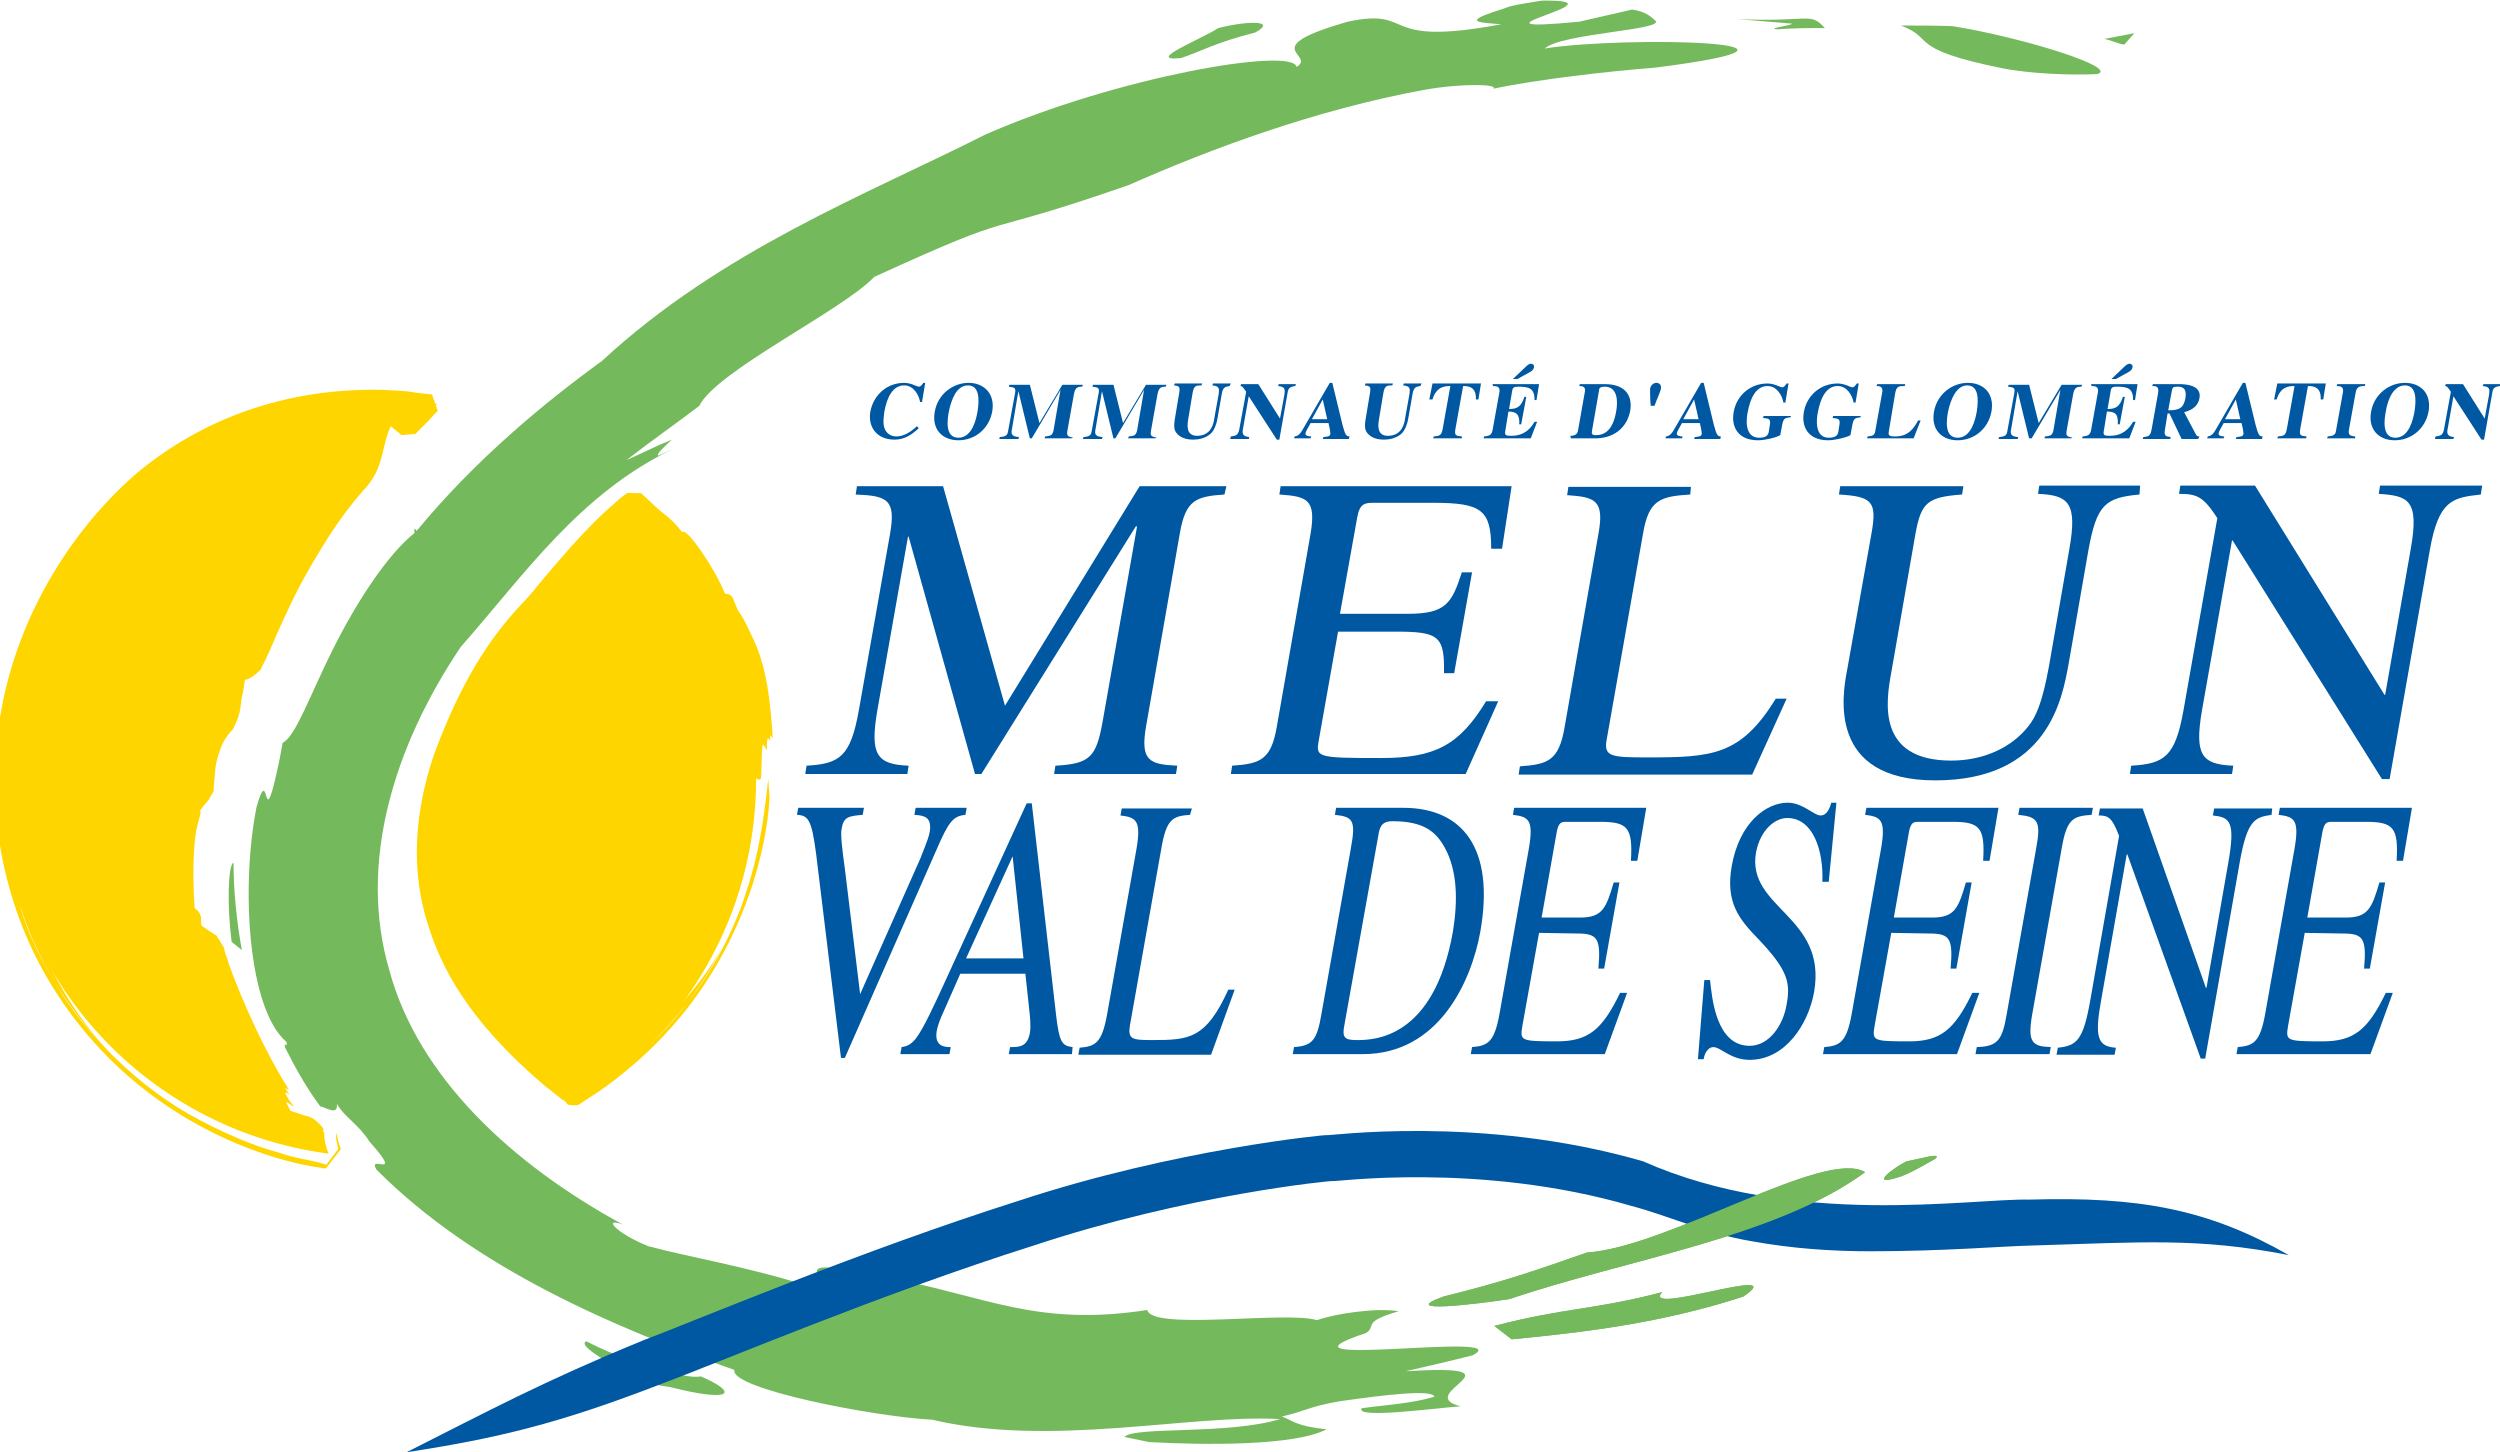 <?xml version="1.0" encoding="utf-8"?>
<!-- Generator: Adobe Illustrator 27.0.0, SVG Export Plug-In . SVG Version: 6.00 Build 0)  -->
<svg version="1.1" id="Calque_1" xmlns="http://www.w3.org/2000/svg" xmlns:xlink="http://www.w3.org/1999/xlink" x="0px" y="0px"
	 viewBox="0 0 391.8 227.6" style="enable-background:new 0 0 391.8 227.6;" xml:space="preserve">
<style type="text/css">
	.st0{fill:#0058A2;}
	.st1{fill:#74B95B;}
	.st2{fill:#FFD500;}
	.st3{fill:none;}
</style>
<g>
	<g>
		<path class="st0" d="M191.9,77.5c-4.4,0.3-6.1,0.8-7,6.1l-5.3,30.3c-0.9,5.3,0.5,5.9,4.9,6.1l-0.2,1.3h-19.1l0.2-1.3
			c5.4-0.3,6.4-1.3,7.4-6.9l5.4-30.6H178l-24.2,38.8h-1l-10.4-37.2h-0.1l-4.8,27.2c-1.2,7-0.1,8.5,4.9,8.7l-0.2,1.3h-16l0.2-1.3
			c5.2-0.3,6.9-1.4,8.2-8.7l4.9-27.7c0.9-5.3-0.4-5.9-5.4-6.1l0.2-1.3h13.5l9.7,34.4l21.1-34.4h13.6L191.9,77.5z"/>
		<path class="st0" d="M229.7,121.3h-36.8l0.2-1.3c4.4-0.3,6.1-0.9,7-6.1l5.3-30.3c0.9-5.4-0.6-5.8-4.9-6.1l0.2-1.3h36.2l-1.5,9.8
			h-1.7c0-6.1-1.5-7.2-9.1-7.2h-9.2c-1.4,0-2.3,0-2.7,2.3l-2.7,15.1h10.5c6.1,0,7-1.6,8.6-6.5h1.6l-2.8,15.8h-1.6
			c0.1-5.5-0.7-6.4-6.4-6.5L209.7,99l-3,16.9c-0.5,2.8-0.5,2.9,9.7,2.9c8.5,0,12.3-2,16.5-8.9h1.9L229.7,121.3z"/>
		<path class="st0" d="M264.9,77.5c-4.7,0.3-6.5,0.8-7.4,6.1l-5.7,32.3c-0.5,2.7,0.7,2.8,6.4,2.8c10.2,0,14.6-0.3,20.1-9.2h1.7
			l-5.4,11.9H238l0.2-1.3c4.4-0.3,6.1-0.9,7-6.1l5.3-30.3c1-5.4-0.6-5.8-4.9-6.1l0.2-1.3h19.2L264.9,77.5z"/>
		<path class="st0" d="M335.3,77.5c-5.4,0.5-6.7,1.6-8,8.7l-3.1,17.8c-1,5.5-3.2,18.3-20.9,18.3c-16.9,0-14.6-13.3-13.8-17.4
			l3.8-21.3c0.9-5,0.1-5.8-5.1-6.1l0.2-1.3h19.3l-0.2,1.3c-5.5,0.4-6.4,1.3-7.3,6.1l-3.8,21.8c-0.8,4.4-2.4,13.8,9.4,13.8
			c5.3,0,9.6-2.2,12.1-5.4c1.2-1.5,2.2-3.8,3.2-9.3l3.2-18.4c1.3-7.3-0.1-8.5-4.9-8.7l0.2-1.3h15.8L335.3,77.5z"/>
		<path class="st0" d="M388.8,77.5c-4.4,0.5-6.6,0.8-8,8.7l-6.3,35.9h-1.2l-23.4-37.4h-0.1l-4.7,26.6c-1.2,7-0.1,8.5,4.9,8.7
			l-0.2,1.3h-16l0.2-1.3c5.2-0.3,6.9-1.4,8.2-8.7l5.3-30.1c-2.2-3.4-3.2-3.8-6-3.8l0.2-1.3h11.7l20.3,32.8h0.1l4-22.8
			c1.4-7.8-0.4-8.4-5-8.7l0.2-1.3h16L388.8,77.5z"/>
		<path class="st0" d="M151.3,127.7c-1.9,0.2-2.6,1-4.5,5.4l-14.4,32.7h-0.6l-3.9-32c-0.7-5.3-1.2-6-3-6.1l0.2-1.1h10.3l-0.2,1.1
			c-2.2,0.2-3,0.3-3.3,2.2c-0.2,0.9,0.1,3.3,0.5,6.2l2.4,19.7l9.5-21.4c0.1-0.4,1.2-2.8,1.4-4c0.4-2.4-0.9-2.6-2.4-2.7l0.2-1.1h8
			L151.3,127.7z"/>
		<path class="st0" d="M151.4,150.2l7.3-16l1.7,16H151.4z M168.1,164.1c-1.7-0.2-2.1-0.8-2.6-5.1l-3.8-33.1h-0.8l-13.1,28.6
			c-1.2,2.6-3.1,6.8-4.3,8.3c-0.9,1.1-1.6,1.2-2.2,1.3l-0.2,1.1h7.7l0.2-1.1c-0.8,0-2.6,0-2.2-2.5c0.1-0.6,0.4-1.5,0.7-2.2l3-6.8
			h10.2l0.6,5.6c0.1,0.8,0.3,2.7,0.1,3.7c-0.4,2.2-1.7,2.2-3.1,2.2l-0.2,1.1h9.9L168.1,164.1z"/>
		<path class="st0" d="M186.5,127.7c-2.7,0.2-3.7,0.6-4.5,5.3l-4.9,27.6c-0.4,2.3,0.3,2.4,3.5,2.4c5.8,0,8.4-0.2,11.9-7.9h1
			l-3.7,10.2H169l0.2-1.1c2.5-0.2,3.5-0.8,4.3-5.2l4.6-25.9c0.8-4.6-0.1-5-2.5-5.3l0.2-1.1h11L186.5,127.7z"/>
		<path class="st0" d="M216,131c0.2-1.2,0.4-2.3,2.2-2.3c4.9,0,6.8,1.6,8.2,4.1c2,3.6,2.1,8.3,1.3,13.2c-3,17-12.6,17-15.1,17
			c-1.9,0-2.3-0.4-1.9-2.4L216,131z M202.6,165.2h11c11.9,0,17-11.4,18.4-19.2c2.3-13.1-2.8-19.4-12.1-19.4h-10.5l-0.2,1.1
			c2.9,0.3,3.3,0.9,2.5,5.3l-4.6,25.9c-0.7,4.1-1.4,5-4.3,5.2L202.6,165.2z"/>
		<path class="st0" d="M251.5,165.2h-21l0.2-1.1c2.5-0.2,3.5-0.8,4.3-5.2l4.6-25.9c0.8-4.6-0.1-5-2.5-5.3l0.2-1.1H258l-1.4,8.3h-1
			c0.3-5.2-0.5-6.1-4.8-6.1h-5.3c-0.8,0-1.3,0-1.6,2l-2.3,13h6c3.5,0,4.1-1.4,5.3-5.5h0.9l-2.4,13.5h-0.9c0.4-4.7-0.1-5.5-3.3-5.5
			l-6-0.1l-2.6,14.5c-0.4,2.4-0.4,2.5,5.4,2.5c4.9,0,7.1-1.8,9.9-7.6h1.1L251.5,165.2z"/>
		<path class="st0" d="M286.6,138.2h-1c0.2-4.8-1.4-10-5.5-10c-1.9,0-4.2,1.8-4.9,5.4c-1.5,8.8,11.2,9.9,9.1,21.9
			c-0.9,5-4.5,10.6-10.1,10.6c-3,0-4.5-2-5.7-2c-0.8,0-1.4,1-1.5,1.9h-0.9l1-12.4h0.9c0.3,2.7,0.9,10.3,6.2,10.3
			c3.1,0,5.3-3.3,5.8-6.5c0.6-3.3,0.3-5.3-4.5-10.3c-3-3.1-5.1-5.7-4.1-11.4c1.2-6.7,5.3-9.9,8.8-9.9c2.3,0,4.1,2,5.1,2
			c1.1,0,1.5-1.3,1.7-2h0.8L286.6,138.2z"/>
		<path class="st0" d="M306.7,165.2h-21l0.2-1.1c2.5-0.2,3.5-0.8,4.3-5.2l4.6-25.9c0.8-4.6-0.1-5-2.5-5.3l0.2-1.1h20.7l-1.4,8.3h-1
			c0.3-5.2-0.5-6.1-4.8-6.1h-5.3c-0.8,0-1.3,0-1.6,2l-2.3,13h6c3.5,0,4.1-1.4,5.3-5.5h0.9l-2.4,13.5h-0.9c0.4-4.7-0.1-5.5-3.3-5.5
			l-6-0.1l-2.6,14.5c-0.4,2.4-0.4,2.5,5.4,2.5c4.9,0,7.1-1.8,9.9-7.6h1.1L306.7,165.2z"/>
		<path class="st0" d="M309.8,164.1c3.3-0.1,4-1.1,4.7-5.2l4.6-25.9c0.8-4.3,0.3-5-2.8-5.3l0.2-1.1H328l-0.2,1.1
			c-2.9,0.2-3.9,0.6-4.7,5.3l-4.6,25.9c-0.8,4.5,0,5.1,2.9,5.2l-0.2,1.1h-11.6L309.8,164.1z"/>
		<path class="st0" d="M356,127.7c-2.5,0.4-3.8,0.6-5,7.5l-5.4,30.7h-0.7l-11.5-32h-0.1l-4,22.8c-1.1,6-0.5,7.3,2.3,7.5l-0.2,1.1
			h-9.1l0.2-1.1c3-0.3,4-1.2,5.1-7.5l4.5-25.7c-1.1-2.9-1.7-3.2-3.2-3.2l0.2-1.1h6.7l9.9,28.1h0.1l3.4-19.5c1.2-6.7,0.2-7.2-2.4-7.5
			l0.2-1.1h9.1L356,127.7z"/>
		<path class="st0" d="M371.5,165.2h-21l0.2-1.1c2.5-0.2,3.5-0.8,4.3-5.2l4.6-25.9c0.8-4.6-0.1-5-2.5-5.3l0.2-1.1h20.7l-1.4,8.3h-1
			c0.3-5.2-0.5-6.1-4.8-6.1h-5.3c-0.8,0-1.3,0-1.6,2l-2.3,13h6c3.5,0,4.1-1.4,5.3-5.5h0.9l-2.4,13.5h-0.9c0.4-4.7-0.1-5.5-3.3-5.5
			l-6-0.1l-2.6,14.5c-0.4,2.4-0.4,2.5,5.4,2.5c4.9,0,7.1-1.8,9.9-7.6h1.1L371.5,165.2z"/>
	</g>
	<g>
		<g>
			<path class="st1" d="M313.8,10.7c-15.2-3.1-10.3-4.6-15.9-6.7c2.7,0,5.4,0,8.1,0.1c10.7,1.7,26.2,6.5,22.7,7.5
				C327.6,11.7,320.2,11.9,313.8,10.7z"/>
			<path class="st1" d="M332.9,7c-1.5-0.3-1.7-0.6-3.1-0.9l4.7-0.9L332.9,7z"/>
			<path class="st1" d="M286,4.4c-2.5,0-5,0-7.5,0.2c-1.7-0.2,2.5-0.6,2.3-0.9c-2.8-0.2-5.7-0.5-8.5-0.7
				C283.8,3.5,283.6,1.8,286,4.4z"/>
			<path class="st1" d="M185.1,9.1c-6,0.6,3.7-3.2,5.8-4.7c4.8-1.2,9.3-1.2,5.8,0.7C190.4,6.7,188.1,8.1,185.1,9.1z"/>
			<path class="st1" d="M242.1,7.6c2.6-2.4,19.1-2.9,17.3-4.4c-0.8-0.7-1.6-1.4-3.6-1.7l-8.3,1.9c-20.9,2,8.4-3.5-5.9-3.3
				c-3,0.5-4.6,0.7-5.8,1.2c-6.7,2.1-4.6,2.2-0.5,2.5c-19.7,3.7-13.2-2.7-24.1-0.4c-14.6,4.2-4.8,5.1-8,7.1
				c-0.5-3.2-28.1,1.5-48.8,10.6c-18.6,9.4-41.3,18.1-60.1,35.5c-8.7,6.3-19.8,15.4-29,26.6L65,82.8c-0.1,0.4-0.1,0.6,0,0.7
				c-4.3,3.4-9.2,11-12.8,18.2c-3.6,7.2-5.9,13.8-7.9,14.7l-0.5,2.7c-2.8,13.4-1.4-0.4-3.6,7.4c-2.5,12.7-1.3,31.7,4.7,36.8
				c0.2,1.1-0.5-0.2-0.2,0.9c1.6,3.2,3.4,6.4,5.5,9.2c1,0.2,2.8,1.5,2.6-0.4c1.2,2.1,3.3,3.1,5.1,5.9c5.6,6.3-0.4,1.8,1.1,4.4
				c15.5,15.6,37.7,24.9,56.1,31.4c-0.8,2.9,21.6,7.3,31,7.8c18.7,4.4,40.4-0.9,54.5-0.1c-8.2,2.5-22.8,1.1-24.4,2.8l3.9,0.8
				c8.8,0.5,22.9,0.6,27.8-2c-4.9-0.5-5.3-1.4-7-2c3.8-0.9,4.4-1.6,9.1-2.4c7-1,14.5-1.9,14.8-0.7c-3.7,1.1-7.9,1.3-11.4,1.8
				c-1.1,1.7,11.3,0,15.5-0.3c-7.8-2,11.1-6.7-8.6-5.5c3.5-0.8,7-1.6,10.5-2.5c7.5-3.9-34.4,2.4-16.7-3.5c1.7-1.1-0.8-1.7,5.1-3.4
				c-3.5-0.6-10.1,0.4-12.8,1.4c-4.8-1.5-25.9,1.7-26.6-1.6c-17.3,2.7-25.4-2.2-40.4-5c-19-4.1-7,0.6-12.9,1.2
				c-9.4-3-19.1-4.6-24.9-6.2c-5-2-7.3-4.6-4-3.4c-17.3-9.4-32.1-23.1-36.6-39.9c-4.9-16.7,0.7-35,11.2-50.6
				c10.1-11.5,18.7-24.1,33.4-31.1l-2.4,1.1c-0.5-0.1,0.9-1.4,2.1-2.5c-2.5,1-4.8,2.2-7.1,3.2c3.7-2.9,7.6-5.6,11.4-8.5
				c2.6-5.4,22.5-15,27.4-20.2c24.3-11.1,14.6-5.6,39.9-14.4c13.1-5.8,29.4-11.8,46.2-14.9c6.1-1.1,11.9-0.9,10.9-0.2
				c7.3-1.5,17.8-2.7,25.4-3.3C291.7,6.5,254.7,5.6,242.1,7.6z"/>
			<path class="st1" d="M91.9,210.2c-1.9,0.8,6.4,4.9,9.2,6.4c1.3,0.4,2.7,0.6,4,0.8c9.9,2.5,10.6,0.8,4.7-1.7
				C107.3,216.3,97.1,213,91.9,210.2z"/>
			<path class="st1" d="M36.3,147.6l1.6,1.3c-0.8-4.5-1.3-9.1-1.3-13.7C35.7,135.5,35.6,142.3,36.3,147.6z"/>
			<path class="st1" d="M260.5,202.5c-10.6,2.8-15.2,2.4-26.3,5.3l2.7,2.1c11.3-1.1,23.4-2.5,36.3-6.7
				C281.1,197.9,257,206.4,260.5,202.5z"/>
			<path class="st1" d="M236.5,203.6c18.7-6.3,41.9-9.7,55.8-19.9c-6.3-3.8-30.7,11.7-43.6,12.6c-7.8,2.7-12.4,4.4-22.5,6.9
				C218.8,205.9,231.3,204.4,236.5,203.6z"/>
			<g>
				<g>
					<path class="st2" d="M118.5,122.1c0-17.3-7.4-32.9-19.2-43.7C93.4,83.1,88.5,89,83.4,95.1c0,0-4.3,5.1-5,5.9
						c-4.8,7.2-11.5,19.7-11.5,33.2c0,3.5,0.4,7,1.5,10.5l0,0.2c2.7,10,10.2,19.6,21.5,27.9C107,162.4,118.5,143.6,118.5,122.1z"/>
					<g>
						<path class="st3" d="M118.5,122.1c0-17.3-7.4-32.9-19.2-43.7C93.4,83.1,88.5,89,83.4,95.1c0,0-4.3,5.1-5,5.9
							c-4.8,7.2-11.5,19.7-11.5,33.2c0,3.5,0.4,7,1.5,10.5l0,0.2c2.7,10,10.2,19.6,21.5,27.9C107,162.4,118.5,143.6,118.5,122.1z"/>
						<g>
							<path class="st2" d="M120.4,122.1c-0.4,3.2-1,10.4-3.4,17.5c-2.2,7.2-6.3,13.9-9.3,17.6c-2.2,2.9-4.1,4.9-5.6,6.3
								c-1.3,1.2,1.8-1.5,5.6-6.3c1.7-2.2,3.5-4.9,5.3-8.4c-2.4,4.2-5.4,7.7-7.7,10.1c-1.5,1.9-3.1,3.6-4.9,5.3
								c-2,1.9-4,3.6-6.2,5.1c-1.1,0.8-2.2,1.5-3.3,2.2l-0.8,0.5c0.1,0.1-0.7,0.2,0,0.3l-0.4-0.3l-1.6-1.2c-4.1-3.3-8-6.9-11.2-11.2
								c-2.5-3-6.7-10.3-7.3-14c2.2,7.4,6.9,13.8,12.4,19.3c2.4,2.3,6.6,6.2,8.1,6.6c3.3-2,6.4-4.5,9.3-7.1l-1,0.8
								c-1.6,1.3-3.1,2.6-4.8,3.8c-0.8,0.6-1.7,1.2-2.5,1.7l-1.3,0.8l-0.3,0.2l-0.1,0.1c1.9,0.1,0.5,0,0.9,0l-0.1-0.1l-0.6-0.5
								c-3.2-2.5-6.3-5.2-9-8.3c-1-1-1.8-2.1-2.7-3.2c0.9,1.1,1.7,2.2,2.7,3.2c2.5,2.6,5.1,5,8.3,7.3l1.5,1.2
								c-2,0.3,0.4-0.5,0.4-0.7c1.1-0.7,2.2-1.4,3.2-2.1c1.6-1.1,3.1-2.2,4.6-3.4l2.7-2.5l0.7-0.9l0,0c-0.6,0.4-2.5,2.1-5.2,4.1
								c-1.3,1.1-2.9,2.1-4.6,3.2l-2.7,1.6l-0.3,0.2l-0.1,0.1c3.8,0.2,1,0,1.9,0.1l0,0l0,0l0,0l-0.2-0.1l-0.6-0.5l-1.2-1
								c-6.8-5.5-12-12.6-13.3-14.6c-2.1-3.3-4.3-6.2-5.6-10.5c-0.4-1.5-0.4-2.7-0.8-3.8c-0.1-0.1-0.3-0.6-0.5-1.2
								c-0.3-2.9-0.2-5.9-0.2-8.2c-0.2-1.7,2.1-5.8,1.9-6.1c-0.7-1.4-0.2-0.4,0.8-4c0.1-0.4,0.2-2,0.6-2.8c1.2-2.8,1.3-3.8,2.7-7.1
								c2.1-4.8,3.4-5.7,5.2-9.7c0.3-0.5,4.9-6.5,4.9-6.5c3.9-4.4,5.8-7.6,9.5-10.3c0.8-1,1.7-2.1,2.8-3.1l1.7-1.5l0.9-0.7
								c-0.4-0.1,1.6-0.3-0.9-0.4l0.4,0.4c2.1,2.2,4.2,4.6,5.9,6.8c3.5,4.3,4.2,6.7,6,11.1c0.6,1.2,1,2.2,1.1,3
								c0.2,0.8,1.2,2.5,1.6,3.8l-0.4-0.2c0.2,0.4,0.3,1.3,0.4,1.8c0.1,0.4,0,0.4-0.1,0.3c-0.2-0.2-0.5-0.3-0.4,0.5
								c0.3,1.9,0.8,3.7,1,5.6c0.4,1.9,1,3.7,1.2,5.6c0.1,0.1,0.3,0.2,0.4,0.5l0.3,1.7c0.3,0.3,0.6,0.2,0.8,0.4
								c0.8,0,1.6,2.4,2.3,1.8c0.2-0.2,0.1-3.7,0.3-5.3c0.1-0.4,0.4,0.4,0.7,0.8c-0.1-2.1,0.2-2.2,0.5-1.4c0-0.5,0-1,0-1
								c0.1,0.1,0.4,0.5,0.4,0.5c-0.3-5.3-0.9-11.4-3.3-16.1c-0.5-1-1.2-2.7-2-3.7c-0.3-0.5-0.8-1.8-1-2.3c-0.6-0.7-0.8-0.4-1.2-0.6
								c-1.4-3.6-6-10.5-6.7-9.6c-1.8-2.4-2.7-2.5-4.9-4.7l-1.2-1.1l-0.3-0.3l0,0c-4.2-0.1-1.2,0-2.1-0.1l0,0l0,0l0,0l0,0l-0.1,0.1
								l-0.2,0.1L97.3,78l-2.7,2.4c-1.8,1.7-3.6,3.6-5.3,5.5c-1.8,2.1-3.6,4.1-5.3,6.2c-0.6,0.8-1.3,1.5-1.9,2.2
								c-7,7.2-11.1,15.9-14.1,24c-2.8,8.3-4,17.9-0.6,27.6c3.2,9.9,10.4,17.8,17.9,24.2l2.9,2.3c0.9,0.2,0,1,2.4,0.8l1.5-1
								c2.1-1.3,4-2.7,5.8-4.2c3.7-3,6.9-6.3,9.6-9.7c10.9-13.9,12.9-28.5,13.1-33.3L120.4,122.1z"/>
						</g>
					</g>
				</g>
				<g>
					<path class="st2" d="M50.8,177.5c-0.3-0.4-0.7-0.8-1.1-1.2c-0.5-0.1-1-0.3-1.6-0.5c0,0-0.2-0.1-0.2-0.1
						c-0.7-0.2-2.5-0.7-2.5-0.7l-1.6-2.2c-2.2-3-4.2-6.4-6.2-10.4l-0.4-0.9c0,0-0.1-0.4-0.1-0.7c-2.2-3.1-3.6-7.1-4.5-11.5l-3.4-2.7
						l-0.4-3.1c-0.4-3-0.6-6.5-0.6-9.4c0.1-2.5,0.2-7.6,3.8-10.4c0.2-1.5,0.4-2.9,0.7-4.1l0.1-0.3l0.1-0.3c0.4-1.4,1.2-4.3,3.4-6.2
						c0-0.2,0.1-0.3,0.1-0.5c0-0.2,1.3-6.9,1.3-6.9s1.2-0.5,2.4-0.9c0.6-1.2,1.6-3.2,2.3-4.8c0,0,3.2-6.7,3.2-6.7
						c2-3.9,6.8-12.9,12.6-18.7c0.5-1.6,3.1-10,3.1-10s1.9,1.5,3.6,2.8c1.2-1.3,2.4-2.5,3.6-3.8c-2.9-0.4-5.8-0.7-8.9-0.7
						C26.5,62.9,0,89.4,0,122.1c0,30.1,22.4,54.9,51.5,58.7C51,179.6,50.8,178.5,50.8,177.5z"/>
					<g>
						<path class="st3" d="M50.8,177.5c-0.3-0.4-0.7-0.8-1.1-1.2c-0.5-0.1-1-0.3-1.6-0.5c0,0-0.2-0.1-0.2-0.1
							c-0.7-0.2-2.5-0.7-2.5-0.7l-1.6-2.2c-2.2-3-4.2-6.4-6.2-10.4l-0.4-0.9c0,0-0.1-0.4-0.1-0.7c-2.2-3.1-3.6-7.1-4.5-11.5
							l-3.4-2.7l-0.4-3.1c-0.4-3-0.6-6.5-0.6-9.4c0.1-2.5,0.2-7.6,3.8-10.4c0.2-1.5,0.4-2.9,0.7-4.1l0.1-0.3l0.1-0.3
							c0.4-1.4,1.2-4.3,3.4-6.2c0-0.2,0.1-0.3,0.1-0.5c0-0.2,1.3-6.9,1.3-6.9s1.2-0.5,2.4-0.9c0.6-1.2,1.6-3.2,2.3-4.8
							c0,0,3.2-6.7,3.2-6.7c2-3.9,6.8-12.9,12.6-18.7c0.5-1.6,3.1-10,3.1-10s1.9,1.5,3.6,2.8c1.2-1.3,2.4-2.5,3.6-3.8
							c-2.9-0.4-5.8-0.7-8.9-0.7C26.5,62.9,0,89.4,0,122.1c0,30.1,22.4,54.9,51.5,58.7C51,179.6,50.8,178.5,50.8,177.5z"/>
						<g>
							<path class="st2" d="M52.7,177.5c0,0.4-0.1,1,0.1,1.6L53,180l0,0.1l0,0l0,0l0,0c-3.6,4.7-1,1.3-1.8,2.4l-0.2,0l-0.3-0.1
								l-0.7-0.2c-1.8-0.5-3.9-0.7-6.1-1.5c-4.5-1.2-9.5-3.4-14.3-6.1c-9.7-5.5-17.5-14.5-21-20.6c-2.8-4.6-4.4-8.5-5.3-11.4
								c-0.6-2.6,0.6,3.5,5.3,11.4c2.2,3.5,5.1,7.4,9.1,11.5c-5-5.2-8.6-11.1-10.5-15.5c-1.7-3.1-3.1-6.5-4.1-9.9
								c-4.8-15.3-3.1-32,4.5-45.8C10.1,89,18.3,79.5,23,76.5C4.5,90.5-3.7,116.3,3,138.6c-0.2-0.6-0.3-1.2-0.4-1.8
								c-3-11.8-2.1-24.5,2.4-35.7c0.6-2,1.7-3.8,2.6-5.7c-0.9,1.9-2,3.7-2.6,5.7c-2.1,5-3,10.2-3.6,16c-0.3,3.6-0.4,7.7-0.1,11.3
								c0.3,2.9,0.6,5.6,1.2,8.4c0.3,1.8,1,3.5,1.6,5.2c0.2,0.5,0.3,1,0.6,1.6l0-0.1c-0.6-2.1-4.5-14.4-2.7-27.2
								c1.4-12.9,8.5-24.2,10.7-27.1c3.3-4.9,6.7-9.2,12-13.3c1.7-1.4,3.4-2.3,4.8-3.2c0.1-0.2,0.8-0.7,1.5-1.2
								c3.9-2.2,8.1-3.5,11.3-4.8c2.3-0.9,9.1-0.7,9.5-0.9c1.7-1.2,0.5-0.5,6-0.6c0.7-0.1,2.9-0.4,4.2-0.3c2.3,0.2,3.7,0.5,5.3,0.5
								l0.3,0l0,0l0,0l0,0l0,0h0c-2.1-6.5-0.6-1.8-1.1-3.2l-0.1,0.1l-0.1,0.1l-0.4,0.5l-0.9,1l-1.1,1.2l-0.6,0.7l-0.3,0.4l0,0l0,0
								l0,0c-2.1,0.2,2.8-0.2,2.3-0.2l0,0l0,0l-0.1-0.1l-0.2-0.2c-0.8-0.6-1.5-1.1-2.2-1.6L62,63.3l-0.1-0.1l0,0l0,0
								c0.5-0.2-4.8,1.5-2.5,0.8l0,0l0,0l0,0.1l-0.1,0.3l-0.2,0.5c-0.4,1.3-0.8,2.5-1.2,3.6c-1,1.8-0.7,5.4-2.8,6.8
								c-0.8,0.6-7,10.1-6.8,10.2c-4.4,7.3-6.7,13.6-9.2,18.1c-6.1,2.3-1.5,9-6,11.5c-1.3,2.1-1.9,4.7-2.3,6.9l-0.3,1.7
								c0.5-1.2-0.7,0.4-1,0.5c-0.8,1-1.4,2.1-1.8,3.2c-1.4,4.4-1,7.5-1.2,10.4c-0.1,1.5,0,2.9,0.1,4.4c0,0.8,0,1.6,0.1,2.4l0.1,1.3
								l0.1,0.7l0,0.3l0,0.1l0,0l0,0c1.5,2.6,0.4,0.7,0.7,1.3l0,0l0,0l0.1,0.1c0.8,0.7,1.5,1.2,2.1,1.8l0.9,0.7L31,151l0,0l0,0l0,0
								l0,0l0,0l0,0h0c-1.5-2.4-0.4-0.7-0.8-1.2l0,0.3l0.1,0.5c0.1,1.3,1.3,4.2,2.1,6.3l-0.5-0.4c0.3,0.7,0.9,2.1,1.2,2.8
								c0.3,0.7,0.2,0.6,0,0.4c-0.3-0.3-0.7-0.5-0.1,0.7l1.2,2.2c-1.2-2.6,0.1,1,0,0.7l0.5,1c0.7,1.4,1.3,2.8,2.1,4.2
								c1.6,2.7,3.7,5.3,5.5,7.5c0.2,0.1,0.4,0.2,0.7,0.4l0,0l0,0c-0.3-0.2,2.6,1.8,1.4,1h0l0,0l0,0l0,0l0,0l0.1,0l0.2,0l0.3,0.1
								l0.6,0.1l1.3,0.2c0.1-0.2,0.4-0.4,0.7-0.5c-0.1-0.3,1.7-0.5,1.6-0.4c0.8,0.3,1.5,0.7,1.5,0.1c0.2,0.1-1.2-1.9-2.7-2.1
								c-0.9-0.3-1.6-0.5-2.4-0.8c0.2,0.5-0.6-1-0.7-1.2c-0.2-0.5,0.7,0.3,1.2,0.6c-1.8-2.4-1.6-2.7-0.7-1.9
								c-0.4-0.6-0.7-1.1-0.8-1.1c0.2,0.1,0.7,0.3,0.7,0.3c-3.7-5.8-7.4-14-9.5-19.9c-0.1-0.4-0.2-0.8-0.4-1.2l-0.2-0.7l-0.1-0.4
								l0-0.1l0,0l0,0l0,0c1,1.7-1.4-2.3-1.2-1.9l0,0l0,0l0,0l-0.2-0.1c-0.9-0.6-1.8-1.2-2.5-1.7c-0.2-0.1-0.4-0.3-0.6-0.5l-0.1-0.1
								l0,0l0,0l0,0l0,0l0,0l0,0h0c-1-1.7,1.3,2.3,1.1,1.9l0-0.2l0-0.5c-0.1-0.7-0.1-1.3-0.1-1.7c-0.4-1.2-0.6-0.9-1-1.4
								c-0.2-2.6-0.3-6.8,0-10.1c0.2-3.2,1.3-5,0.8-5.1c0.5-0.7,0.9-1.2,1.3-1.6l0.1-0.2l0,0l0,0l0,0l0,0c-0.7,1.2,1-1.6,0.8-1.4
								l0,0l0,0l0-0.1l0-0.5l0.1-1c0.1-1.4,0.1-2.5,0.8-4.5c0.4-1.3,1.1-2.5,2.1-3.5c1.6-3.1,1-3.8,1.6-5.9l0.2-1.3l0.1-0.7l0.1-0.3
								l0-0.2l0-0.1l0,0l0,0c0.8-1-1.1,1.4-0.9,1.1l0,0l0,0c1.1-0.7,1.1,0.1,3.2-1.9c0.9-1.7,1.7-3.5,2.4-5.2
								c1.7-3.8,3.3-7.3,5.3-10.7c0.7-1.3,1.5-2.5,2.2-3.7c1.9-3.1,4-6,6.3-8.6c3.3-3.5,2.7-6.7,4.2-9.9l0.4-1.2l0.2-0.6l0.1-0.3
								l0-0.1c-1,0.3,2.3-0.7-2.3,0.7l0,0l0,0l0.1,0.1l1.9,1.6l1,0.8l0.2,0.2l0.1,0.1l0.1,0l0,0l0,0c-1.8,0.1,2.5-0.2,2.1-0.2
								l0.4-0.4l1.7-1.7l0.8-0.9l0.4-0.4l0.2-0.2c0.8,2.3-1.1-3.2-0.9-2.6l0,0l0,0l-0.1,0l-0.2,0l-2.5-0.3c-1.6-0.3-3.3-0.3-5-0.4
								c-13.2-0.3-26.8,3.4-38.4,13C10.4,83.7,2.3,97.8,0,112.5c-2.5,14.6,0.8,29.4,7.3,40.6c13.4,23.1,36,29,42.9,29.9l0.5,0.1
								l0.3,0l0.1,0l0,0h0h0h0c4.7-6.1,1.3-1.7,2.3-3l0,0l0,0l0-0.1l-0.3-0.8C52.9,178.6,52.9,178.1,52.7,177.5z"/>
						</g>
					</g>
				</g>
			</g>
			<path class="st1" d="M298.1,184.3c2-0.8,4.1-2.1,5.2-2.7c1.2-1.1-2.7,0.1-4.5,0.4C296.9,182.9,292.3,186.3,298.1,184.3z"/>
		</g>
	</g>
	<g>
		<path class="st0" d="M144,67.1c-1.1,1-2.2,1.8-3.8,1.8c-2.9,0-4.2-2.1-3.8-4.4c0.5-2.6,2.6-4.5,5.3-4.5c1.1,0,2,0.6,2.3,0.6
			c0.3,0,0.5-0.3,0.7-0.6h0.3l-0.5,3h-0.3c-0.2-1.1-1-2.6-2.5-2.6c-1.8,0-2.7,1.9-3.1,4.1c-0.1,0.8-0.3,2,0.1,2.8
			c0.4,0.9,1.3,1.1,1.7,1.1c1,0,2-0.4,3.3-1.6L144,67.1z"/>
		<path class="st0" d="M151.7,60.4c1.8,0,1.8,2.2,1.5,4.1c-0.2,1.1-0.8,4.1-3,4.1c-2.2,0-1.7-3-1.5-4.1
			C149.1,62.6,149.9,60.4,151.7,60.4z M151.8,60c-2.4,0-4.8,1.7-5.3,4.5c-0.5,2.7,1.1,4.5,3.7,4.5c2.6,0,4.8-1.8,5.3-4.5
			C156,61.7,154.2,60,151.8,60z"/>
		<path class="st0" d="M167.9,68.7h-4.2l0.1-0.3c0.8-0.1,1.1-0.1,1.3-0.9l1.1-6.4h0l-4.5,7.6h-0.3l-1.8-7.4h0l-1,5.9
			c-0.2,0.9,0,1.2,1.1,1.3l-0.1,0.3h-3l0.1-0.3c1-0.1,1.2-0.3,1.3-1l1.1-6c0.1-0.7-0.1-0.8-1-0.9l0.1-0.3h3.2l1.5,6l3.6-6h3.2
			l-0.1,0.3c-0.7,0-1.1,0.1-1.3,1.2l-1,5.6c-0.2,1,0.1,1,0.9,1.2L167.9,68.7z"/>
		<path class="st0" d="M181,68.7h-4.2l0.1-0.3c0.8-0.1,1.1-0.1,1.3-0.9l1.1-6.4h0l-4.5,7.6h-0.3l-1.8-7.4h0l-1,5.9
			c-0.2,0.9,0,1.2,1.1,1.3l-0.1,0.3h-3l0.1-0.3c1-0.1,1.2-0.3,1.3-1l1.1-6c0.1-0.7-0.1-0.8-1-0.9l0.1-0.3h3.2l1.5,6l3.6-6h3.2
			l-0.1,0.3c-0.7,0-1.1,0.1-1.3,1.2l-1,5.6c-0.2,1,0.1,1,0.9,1.2L181,68.7z"/>
		<path class="st0" d="M192.7,60.5c-0.7,0.1-1,0.2-1.2,1.1l-0.7,4c-0.1,0.7-0.5,1.9-1.1,2.4c-0.8,0.7-1.9,0.9-2.7,0.9
			c-0.6,0-1.7-0.1-2.4-0.8c-0.5-0.5-0.7-0.9-0.5-2.3l0.7-4.2c0.2-1.1-0.1-1.1-0.8-1.2l0.1-0.3h4.3l-0.1,0.3c-0.8,0-1.2,0-1.4,1.2
			l-0.7,4.2c-0.1,0.7-0.4,2.5,1.4,2.5c2.2,0,2.6-1.9,2.7-2.7l0.7-3.9c0.1-0.8,0.1-1.2-1-1.3l0.1-0.3h2.8L192.7,60.5z"/>
		<path class="st0" d="M192.9,68.4c0.8-0.1,1.1-0.2,1.3-1l1.1-6c-0.6-0.9-0.7-0.9-0.9-0.9l0.1-0.3h2.7l3.4,5.4h0l0.7-3.8
			c0.1-0.8,0.1-1.2-1-1.3l0.1-0.3h2.7l-0.1,0.3c-0.9,0.1-1.1,0.4-1.2,1l-1.3,7.4h-0.4l-4.4-6.8h0l-0.9,5.1c-0.2,0.9,0.1,1.2,1,1.3
			l-0.1,0.3h-2.9L192.9,68.4z"/>
		<path class="st0" d="M205.6,65.7l1.7-3.1l0.7,3.1H205.6z M211.5,68.4c-0.6,0-0.7-0.4-1.1-1.8l-1.6-6.6h-0.4l-4,6.9
			c-0.5,0.9-0.8,1.4-1.5,1.5l-0.1,0.3h2.6l0.1-0.3c-0.4,0-1-0.1-0.9-0.5c0-0.2,0.3-0.7,0.8-1.6h2.8c0.1,0.4,0.3,1.3,0.3,1.7
			c-0.1,0.4-0.3,0.4-1.1,0.5l-0.1,0.3h4.1L211.5,68.4z"/>
		<path class="st0" d="M222.6,60.5c-0.7,0.1-1,0.2-1.2,1.1l-0.7,4c-0.1,0.7-0.5,1.9-1.1,2.4c-0.8,0.7-1.9,0.9-2.7,0.9
			c-0.6,0-1.7-0.1-2.4-0.8c-0.5-0.5-0.7-0.9-0.5-2.3l0.7-4.2c0.2-1.1-0.1-1.1-0.8-1.2l0.1-0.3h4.3l-0.1,0.3c-0.8,0-1.2,0-1.4,1.2
			l-0.7,4.2c-0.1,0.7-0.4,2.5,1.4,2.5c2.2,0,2.6-1.9,2.7-2.7l0.7-3.9c0.1-0.8,0.1-1.2-1-1.3l0.1-0.3h2.8L222.6,60.5z"/>
		<path class="st0" d="M229.1,68.7h-4.5l0.1-0.3c0.9-0.1,1.2-0.1,1.4-1.2l1.2-6.7c-0.9,0-2.2,0.1-2.8,2.1H224l0.5-2.5h7.6l-0.4,2.5
			h-0.4c0.1-2-1.2-2.1-2-2.1l-1.2,6.7c-0.2,1.1,0.1,1.1,1,1.2L229.1,68.7z"/>
		<path class="st0" d="M237.8,59.4h-0.7l2.1-2c0.3-0.3,0.6-0.4,0.7-0.4c0.2,0,0.6,0.1,0.5,0.6c-0.1,0.4-0.3,0.5-0.6,0.7L237.8,59.4z
			 M233.9,60.2h7.3l-0.4,2.5h-0.3c0-1.8-0.8-2.1-2.5-2.1c-0.7,0-0.9,0.1-1,0.6l-0.5,2.9c1.2,0,1.9-0.3,2.4-1.9h0.3l-0.8,4.3h-0.3
			c0.1-1.6-0.5-2-1.7-2l-0.5,3.1c-0.1,0.6,0.1,0.7,0.9,0.7c1.2,0,2.6-0.3,3.7-2.2h0.4l-1,2.6h-7.4l0.1-0.3c0.7-0.1,1.1-0.1,1.3-0.9
			l1.1-6.1c0.1-0.8-0.4-0.9-1-0.9L233.9,60.2z"/>
		<path class="st0" d="M250.6,61.2c0-0.3,0.1-0.6,0.9-0.6c2.2,0,2,2.7,1.8,3.8c-0.5,3-1.8,3.8-3.2,3.8c-0.6,0-0.7-0.2-0.6-0.7
			L250.6,61.2z M246.2,68.7h4c3.2-0.1,4.9-2.1,5.3-4.4c0.3-1.9-0.4-4.1-4-4.1h-3.9l-0.1,0.3c0.5,0,1,0.1,0.9,0.8l-1.1,6.2
			c-0.1,0.5-0.4,0.8-1.2,0.8L246.2,68.7z"/>
		<path class="st0" d="M258.7,63.6c-0.1-0.9-0.1-2.4-0.1-2.7c0.1-0.5,0.5-0.9,1-0.9c0.5,0,0.8,0.4,0.7,0.9c0,0.3-0.7,1.8-1,2.7
			H258.7z"/>
		<path class="st0" d="M263.8,65.7l1.7-3.1l0.7,3.1H263.8z M269.7,68.4c-0.6,0-0.7-0.4-1.1-1.8L267,60h-0.4l-4,6.9
			c-0.5,0.9-0.8,1.4-1.5,1.5l-0.1,0.3h2.6l0.1-0.3c-0.4,0-1-0.1-0.9-0.5c0-0.2,0.3-0.7,0.8-1.6h2.8c0.1,0.4,0.3,1.3,0.3,1.7
			c-0.1,0.4-0.3,0.4-1.1,0.5l-0.1,0.3h4.1L269.7,68.4z"/>
		<path class="st0" d="M280.6,65.4c-0.8,0.1-1.1,0.1-1.3,1.2l-0.3,1.6c-0.7,0.4-2.4,0.8-3.5,0.8c-3.2,0-4.2-2.2-3.8-4.4
			c0.4-2.5,2.5-4.5,5.3-4.5c1.1,0,2,0.6,2.3,0.6c0.3,0,0.5-0.3,0.7-0.6h0.3l-0.5,3h-0.3c-0.2-1.1-1-2.6-2.5-2.6
			c-1.8,0-2.7,1.9-3.1,4.1c-0.2,0.9-0.6,4,1.8,4c1.1,0,1.4-0.4,1.5-0.9l0.2-1.3c0.1-0.8-0.3-0.8-1.1-0.9l0.1-0.3h4.3L280.6,65.4z"/>
		<path class="st0" d="M291.6,65.4c-0.8,0.1-1.1,0.1-1.3,1.2l-0.3,1.6c-0.7,0.4-2.5,0.8-3.5,0.8c-3.2,0-4.2-2.2-3.8-4.4
			c0.4-2.5,2.5-4.5,5.3-4.5c1.1,0,2,0.6,2.3,0.6c0.3,0,0.5-0.3,0.7-0.6h0.3l-0.5,3h-0.3c-0.2-1.1-1-2.6-2.5-2.6
			c-1.8,0-2.7,1.9-3.1,4.1c-0.2,0.9-0.6,4,1.7,4c1.1,0,1.4-0.4,1.5-0.9l0.2-1.3c0.1-0.8-0.3-0.8-1.1-0.9l0.1-0.3h4.3L291.6,65.4z"/>
		<path class="st0" d="M299.9,68.7h-7.3l0.1-0.3c0.7-0.1,1.1-0.1,1.2-0.9l1.1-6.1c0.1-0.8-0.4-0.9-0.9-0.9l0.1-0.3h4.4l-0.1,0.3
			c-0.9,0-1.3,0-1.5,1.2l-1,6c-0.1,0.6,0.2,0.7,1,0.7c1.9,0,2.8-1,3.6-2.5h0.4L299.9,68.7z"/>
		<path class="st0" d="M308.3,60.4c1.8,0,1.8,2.2,1.5,4.1c-0.2,1.1-0.8,4.1-3,4.1c-2.2,0-1.7-3-1.5-4.1
			C305.7,62.6,306.6,60.4,308.3,60.4z M308.4,60c-2.4,0-4.8,1.7-5.3,4.5c-0.5,2.7,1.1,4.5,3.7,4.5c2.6,0,4.8-1.8,5.3-4.5
			C312.6,61.7,310.9,60,308.4,60z"/>
		<path class="st0" d="M324.6,68.7h-4.2l0.1-0.3c0.8-0.1,1.1-0.1,1.3-0.9l1.1-6.4h0l-4.5,7.6H318l-1.8-7.4h0l-1,5.9
			c-0.2,0.9,0,1.2,1.1,1.3l-0.1,0.3h-3l0.1-0.3c1-0.1,1.2-0.3,1.3-1l1.1-6c0.1-0.7-0.1-0.8-1-0.9l0.1-0.3h3.2l1.5,6l3.6-6h3.2
			l-0.1,0.3c-0.7,0-1.1,0.1-1.3,1.2l-1,5.6c-0.2,1,0.1,1,0.9,1.2L324.6,68.7z"/>
		<path class="st0" d="M331.6,59.4h-0.7l2.1-2c0.3-0.3,0.6-0.4,0.7-0.4c0.2,0,0.6,0.1,0.5,0.6c-0.1,0.4-0.3,0.5-0.6,0.7L331.6,59.4z
			 M327.7,60.2h7.3l-0.4,2.5h-0.3c0-1.8-0.8-2.1-2.5-2.1c-0.7,0-0.9,0.1-1,0.6l-0.5,2.9c1.2,0,1.9-0.3,2.4-1.9h0.3l-0.8,4.3h-0.3
			c0.1-1.6-0.4-2-1.7-2l-0.5,3.1c-0.1,0.6,0.1,0.7,0.9,0.7c1.2,0,2.6-0.3,3.7-2.2h0.4l-1,2.6h-7.4l0.1-0.3c0.7-0.1,1.1-0.1,1.3-0.9
			l1.1-6.1c0.1-0.8-0.4-0.9-1-0.9L327.7,60.2z"/>
		<path class="st0" d="M340.4,61.1c0.1-0.4,0.2-0.5,0.9-0.5c1,0,1.4,0.5,1.2,1.8c-0.3,1.6-1,1.9-2.7,1.9L340.4,61.1z M344.7,68.4
			c-0.2,0-0.3,0-0.5-0.2l-1.9-3.6c0.7-0.2,2.1-0.6,2.4-2.2c0.4-2.1-2.3-2.2-3.2-2.2h-4.1l-0.1,0.3c0.7,0,1.1,0.1,0.9,1.2l-1,5.6
			c-0.2,1-0.4,1.1-1.3,1.2l-0.1,0.3h4.3l0.1-0.3c-0.8-0.1-1.1-0.2-0.9-1.2l0.4-2.5h0.3l1.9,4h2.6L344.7,68.4z"/>
		<path class="st0" d="M348.7,65.7l1.7-3.1l0.7,3.1H348.7z M354.6,68.4c-0.6,0-0.7-0.4-1.1-1.8l-1.6-6.6h-0.4l-4,6.9
			c-0.5,0.9-0.8,1.4-1.5,1.5l-0.1,0.3h2.6l0.1-0.3c-0.4,0-1-0.1-0.9-0.5c0-0.2,0.3-0.7,0.8-1.6h2.8c0.1,0.4,0.3,1.3,0.3,1.7
			c-0.1,0.4-0.3,0.4-1.1,0.5l-0.1,0.3h4.1L354.6,68.4z"/>
		<path class="st0" d="M361.4,68.7h-4.5l0.1-0.3c0.9-0.1,1.2-0.1,1.4-1.2l1.2-6.7c-0.9,0-2.2,0.1-2.8,2.1h-0.4l0.5-2.5h7.6l-0.4,2.5
			h-0.4c0.1-2-1.2-2.1-2-2.1l-1.2,6.7c-0.2,1.1,0.1,1.1,1,1.2L361.4,68.7z"/>
		<path class="st0" d="M369.1,68.7h-4.4l0.1-0.3c0.7-0.1,1.2-0.1,1.3-0.9l1.1-6.1c0.1-0.8-0.4-0.9-1-0.9l0.1-0.3h4.4l-0.1,0.3
			c-0.6,0-1.2,0-1.4,0.9l-1.1,6.1c-0.1,0.8,0.4,0.8,1,0.9L369.1,68.7z"/>
		<path class="st0" d="M376.9,60.4c1.8,0,1.8,2.2,1.5,4.1c-0.2,1.1-0.8,4.1-3,4.1c-2.2,0-1.7-3-1.5-4.1
			C374.2,62.6,375.1,60.4,376.9,60.4z M376.9,60c-2.4,0-4.8,1.7-5.3,4.5c-0.5,2.7,1.1,4.5,3.7,4.5c2.6,0,4.8-1.8,5.3-4.5
			C381.1,61.7,379.4,60,376.9,60z"/>
		<path class="st0" d="M381.7,68.4c0.8-0.1,1.1-0.2,1.3-1l1.1-6c-0.6-0.9-0.7-0.9-0.9-0.9l0.1-0.3h2.7l3.4,5.4h0l0.7-3.8
			c0.1-0.8,0.1-1.2-1-1.3l0.1-0.3h2.7l-0.1,0.3c-0.9,0.1-1.1,0.4-1.2,1l-1.3,7.4h-0.4l-4.4-6.8h0l-0.9,5.1c-0.2,0.9,0.1,1.2,1,1.3
			l-0.1,0.3h-2.9L381.7,68.4z"/>
	</g>
	<g>
		<g>
			<path class="st3" d="M63.7,227.6c63.6-20.1,133.8-64.2,201.4-39.4c29.4,10.8,63.6-3.9,93.7,8.5"/>
			<g>
				<path class="st0" d="M63.7,227.6c14.3-2.2,23.9-4.5,39.9-10.7c8.7-3.2,34.3-14.1,58.4-21.7c24.1-8,46.8-10.2,46.8-10.1
					c-0.1,0.2,23-3.1,46.9,3.9c5.7,1.5,12,4.4,18.7,5.5c6.5,1.2,12.9,1.6,18.7,1.6c11.6,0,20.7-0.8,25.3-0.9
					c16.9-0.5,26.1-1.3,40.3,1.5c-12.6-7.2-23.4-9.2-40.6-8.7c-9.5-0.2-36.9,4.5-60.6-6c-25.5-7.4-49.7-3.9-49.6-4.1
					c0-0.1-23.8,2.2-48.3,10.3c-24.6,7.8-50.2,18.6-58.9,21.9C85.1,216.5,76.6,221.1,63.7,227.6z"/>
			</g>
		</g>
	</g>
	<g>
		<g>
			<path class="st1" d="M260.5,202.5c-10.6,2.8-15.2,2.4-26.3,5.3l2.7,2.1c11.3-1.1,23.4-2.5,36.3-6.7
				C281.1,197.9,257,206.4,260.5,202.5z"/>
			<path class="st1" d="M236.5,203.6c18.7-6.3,41.9-9.7,55.8-19.9c-6.3-3.8-30.7,11.7-43.6,12.6c-7.8,2.7-12.4,4.4-22.5,6.9
				C218.8,205.9,231.3,204.4,236.5,203.6z"/>
			<path class="st1" d="M298.1,184.3c2-0.8,4.1-2.1,5.2-2.7c1.2-1.1-2.7,0.1-4.5,0.4C296.9,182.9,292.3,186.3,298.1,184.3z"/>
		</g>
	</g>
</g>
</svg>
